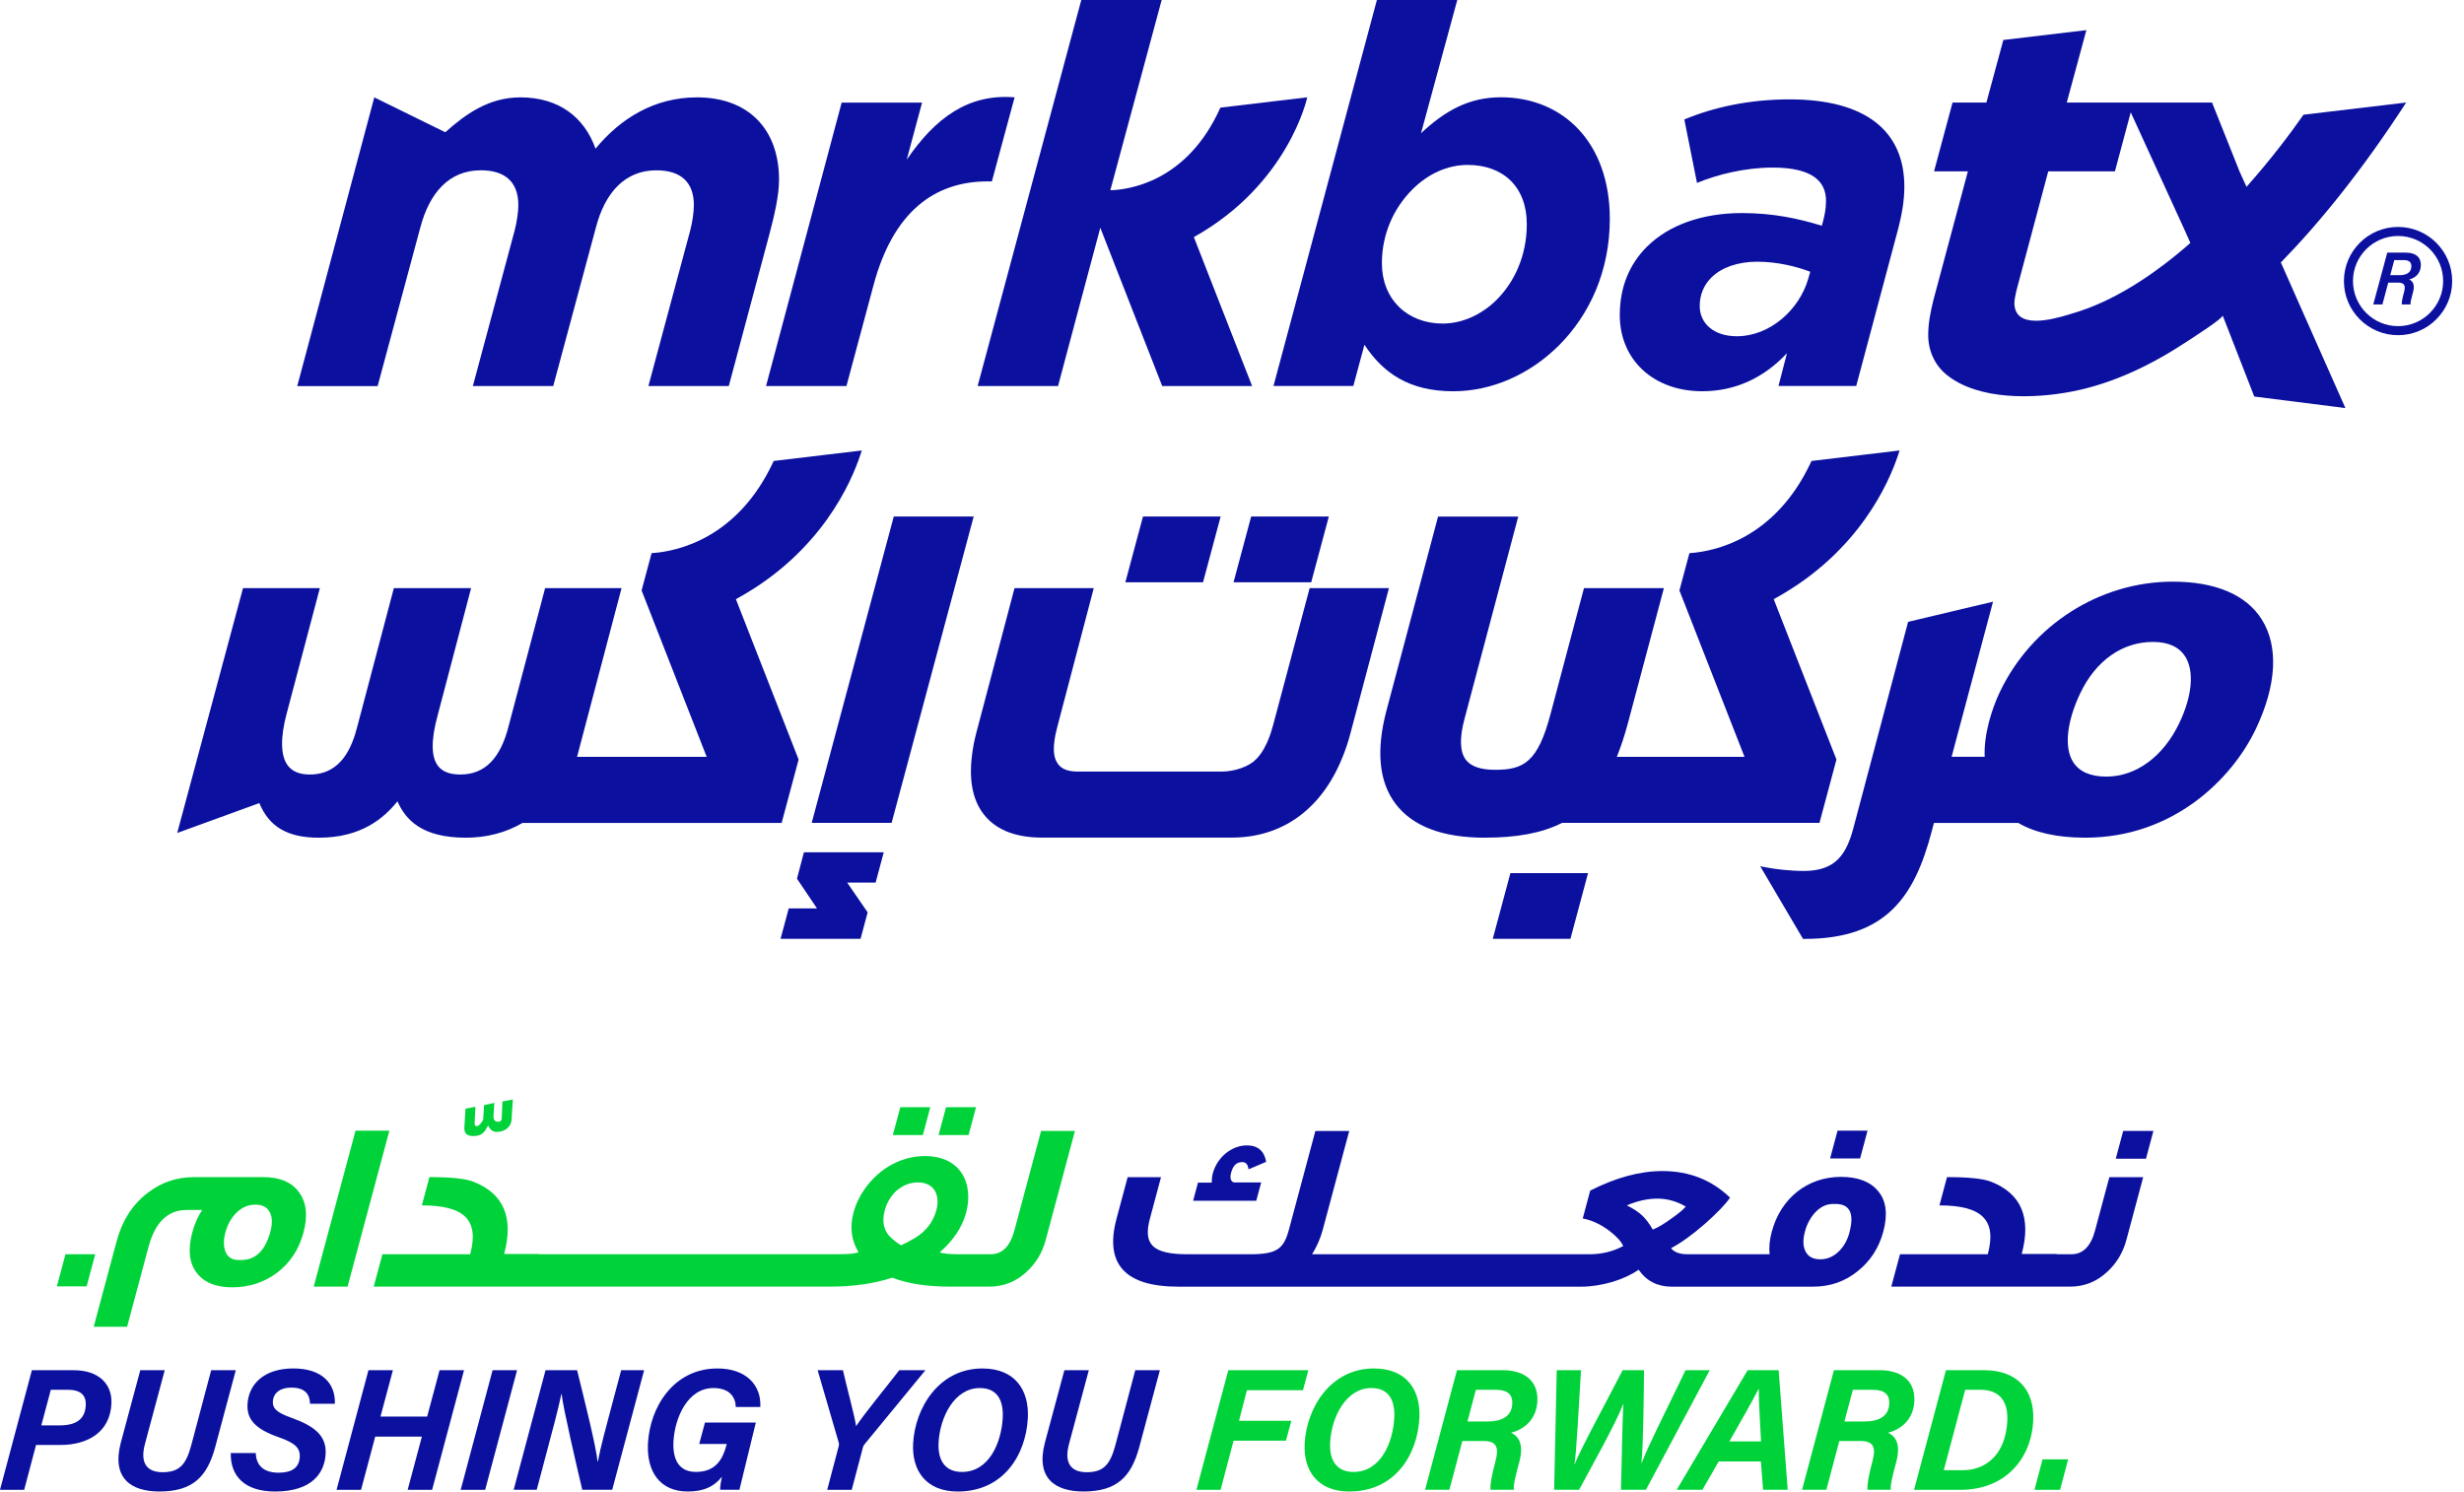 <svg width="185" height="112" viewBox="0 0 185 112" fill="none" xmlns="http://www.w3.org/2000/svg">
<path d="M4.917 94.182L4.269 96.595H6.504L7.15 94.182H4.917Z" fill="#00D339"/>
<path d="M19.741 88.391H14.568C13.26 88.391 12.1 88.788 11.07 89.588C9.952 90.44 9.171 91.658 8.753 93.218L7.036 99.628H9.543L11.154 93.618C11.645 91.784 12.602 90.858 14.017 90.858H15.179C14.843 91.368 14.602 91.929 14.437 92.545C14.102 93.799 14.196 94.798 14.741 95.541C15.285 96.285 16.183 96.668 17.435 96.668C18.687 96.668 19.819 96.303 20.796 95.577C21.775 94.833 22.442 93.836 22.788 92.545C23.125 91.295 23.011 90.296 22.454 89.533C21.913 88.77 20.998 88.389 19.745 88.389L19.741 88.391ZM20.302 92.476C19.919 93.909 19.183 94.617 18.112 94.617H17.93C17.421 94.617 17.08 94.399 16.911 93.944C16.778 93.562 16.772 93.11 16.923 92.545C17.074 91.984 17.333 91.495 17.708 91.111C18.134 90.677 18.61 90.459 19.172 90.459C19.735 90.459 20.08 90.659 20.278 91.075C20.453 91.438 20.453 91.911 20.302 92.474V92.476Z" fill="#00D339"/>
<path d="M26.693 84.905L23.555 96.613H26.096L29.234 84.905H26.693Z" fill="#00D339"/>
<path d="M35.506 85.307C36.122 85.307 36.356 85.107 36.646 84.507C36.795 84.834 37.005 84.997 37.278 84.997C37.878 84.997 38.273 84.671 38.383 84.253C38.408 84.161 38.42 84.053 38.416 83.926L38.508 82.564L37.725 82.709L37.67 83.926C37.68 83.963 37.666 84.016 37.655 84.053C37.623 84.179 37.551 84.234 37.407 84.234C37.188 84.234 37.035 84.126 37.052 83.8L37.115 82.819L36.346 82.984L36.287 83.945C36.289 83.998 36.271 84.071 36.256 84.126C36.262 84.108 36.032 84.561 35.777 84.561C35.687 84.561 35.634 84.487 35.636 84.342L35.696 83.109L34.949 83.253L34.865 84.65C34.839 85.089 35.053 85.305 35.508 85.305L35.506 85.307Z" fill="#00D339"/>
<path d="M69.848 83.143H67.597L67.036 85.231H69.29L69.848 83.143Z" fill="#00D339"/>
<path d="M73.281 83.143H71.03L70.469 85.231H72.72L73.281 83.143Z" fill="#00D339"/>
<path d="M78.165 84.921L76.16 92.402C75.844 93.581 75.246 94.182 74.394 94.182H72.01C71.229 94.182 70.754 94.127 70.56 94.035C71.58 93.146 72.246 92.147 72.54 91.056C72.66 90.603 72.716 90.132 72.691 89.677C72.601 87.915 71.392 86.808 69.449 86.808C67.505 86.808 65.721 87.915 64.666 89.677C64.399 90.13 64.201 90.601 64.081 91.056C63.789 92.147 63.92 93.146 64.462 94.035C64.238 94.125 63.734 94.182 62.935 94.182H40.479L40.483 94.164H37.851C38.585 91.423 37.814 89.624 35.546 88.735C34.936 88.498 33.839 88.39 32.242 88.39L31.673 90.513C34.906 90.513 35.985 91.639 35.303 94.182H28.712L28.06 96.615H62.28C64.042 96.615 65.606 96.397 66.999 95.942C68.149 96.395 69.6 96.615 71.359 96.615H74.27C75.34 96.615 76.274 96.252 77.072 95.508C77.769 94.871 78.257 94.072 78.513 93.112L80.708 84.923H78.165V84.921ZM70.301 90.878C70.062 91.766 69.532 92.457 68.688 92.965C68.323 93.183 67.982 93.366 67.652 93.509C67.401 93.364 67.16 93.183 66.926 92.965C66.355 92.457 66.194 91.766 66.432 90.878C66.583 90.314 66.879 89.824 67.295 89.424C67.788 89.008 68.319 88.788 68.918 88.788C70.136 88.788 70.609 89.732 70.301 90.878Z" fill="#00D339"/>
<path d="M94.69 88.788H92.638C92.389 88.698 92.33 88.443 92.438 88.044C92.579 87.517 92.848 87.263 93.266 87.263C93.537 87.263 93.709 87.444 93.737 87.807L95.067 87.244C94.924 86.426 94.435 86.008 93.619 86.008C92.475 86.008 91.384 86.9 91.058 88.113C91.005 88.315 90.978 88.549 90.982 88.804H89.946L89.581 90.166H94.321L94.692 88.786L94.69 88.788Z" fill="#0B109F"/>
<path d="M140.216 84.905H137.965L137.406 86.992H139.658L140.216 84.905Z" fill="#0B109F"/>
<path d="M138.232 88.372C135.708 88.372 133.701 89.971 133.026 92.494C132.865 93.091 132.806 93.656 132.865 94.183H126.704C126.123 94.183 125.707 94.036 125.464 93.728C126.225 93.328 127.079 92.712 128.052 91.858C128.931 91.076 129.563 90.422 129.894 89.932C128.523 88.607 126.832 87.936 124.818 87.936C123.129 87.936 121.31 88.425 119.393 89.406L118.834 91.497C119.509 91.623 120.172 91.931 120.806 92.404C121.332 92.804 121.703 93.185 121.875 93.567C121.092 93.985 120.237 94.184 119.348 94.184H98.512C98.862 93.62 99.13 93.022 99.311 92.351L101.302 84.926H98.76L96.78 92.314C96.391 93.766 95.897 94.184 93.864 94.184H89.18C86.547 94.184 85.815 93.457 86.335 91.515L87.171 88.393H84.666L83.83 91.515C82.921 94.909 84.46 96.618 88.472 96.618H118.734C119.478 96.618 120.255 96.491 121.083 96.254C121.854 96.018 122.501 95.71 123.033 95.347C123.62 96.199 124.455 96.618 125.507 96.618H136.134C137.386 96.618 138.506 96.236 139.454 95.473C140.421 94.709 141.071 93.711 141.402 92.478C141.746 91.189 141.62 90.173 141.028 89.463C140.443 88.737 139.505 88.374 138.232 88.374V88.372ZM123.262 91.24C122.998 91.005 122.629 90.75 122.148 90.514C122.949 90.169 123.718 90.006 124.444 90.006C125.17 90.006 125.898 90.206 126.571 90.603C126.335 90.877 125.968 91.168 125.501 91.495C124.979 91.876 124.501 92.168 124.096 92.331C123.81 91.839 123.525 91.476 123.262 91.24ZM138.859 92.547C138.708 93.112 138.459 93.564 138.084 93.946C137.663 94.364 137.192 94.564 136.666 94.564C136.103 94.564 135.726 94.346 135.532 93.909C135.361 93.53 135.361 93.057 135.522 92.459C135.663 91.931 135.916 91.46 136.254 91.079C136.666 90.626 137.123 90.406 137.633 90.406H137.814C138.885 90.406 139.24 91.113 138.855 92.547H138.859Z" fill="#0B109F"/>
<path d="M157.3 92.402C156.984 93.581 156.387 94.183 155.534 94.183H154.421L154.425 94.164H151.792C152.526 91.423 151.755 89.624 149.487 88.735C148.878 88.499 147.783 88.391 146.184 88.391L145.615 90.514C148.847 90.514 149.926 91.639 149.245 94.183H142.654L142.001 96.615H155.424C156.479 96.615 157.41 96.252 158.208 95.508C158.905 94.872 159.393 94.072 159.65 93.112L160.914 88.393H158.373L157.298 92.404L157.3 92.402Z" fill="#0B109F"/>
<path d="M159.413 84.921L158.854 87.01H161.122L161.681 84.921H159.413Z" fill="#0B109F"/>
<path d="M163.137 43.677C157.649 43.677 152.551 46.93 150.15 51.963C149.539 53.248 148.935 55.169 149.013 56.829H146.529L149.639 45.182L143.263 46.694L139.164 62.146C138.632 64.154 137.825 65.401 135.44 65.401C134.425 65.401 133.299 65.27 132.634 65.139L132.159 65.046L135.373 70.503H135.498C141.648 70.503 143.757 67.281 145.03 62.446L145.203 61.793H151.531C152.777 62.521 154.435 62.894 156.497 62.902H156.572C163.143 62.902 167.571 58.516 169.367 54.745C170.934 51.462 171.093 48.537 169.814 46.512C168.643 44.658 166.335 43.677 163.135 43.677H163.137ZM163.621 54.302C162.421 56.815 160.376 58.316 158.147 58.316C156.95 58.316 156.111 57.947 155.653 57.221C154.965 56.132 155.167 54.196 156.193 52.047C157.358 49.604 159.346 48.203 161.646 48.203C162.795 48.203 163.61 48.574 164.073 49.308C164.762 50.399 164.593 52.267 163.622 54.302H163.621Z" fill="#0B109F"/>
<path d="M92.616 43.724H98.447L99.77 38.787H93.938L92.616 43.724Z" fill="#0B109F"/>
<path d="M84.493 43.724H90.324L91.647 38.787H85.817L84.493 43.724Z" fill="#0B109F"/>
<path d="M67.105 38.787L60.944 61.791H66.944L73.105 38.787H67.105Z" fill="#0B109F"/>
<path d="M136.608 61.791L137.883 57.035L133.172 44.993L133.417 44.856C139.584 41.407 141.835 36.221 142.517 34.151L142.623 33.827L136.011 34.614L135.96 34.724C133.278 40.431 128.798 41.381 126.997 41.524L126.844 41.536L126.093 44.338L130.98 56.831H121.393C121.703 56.06 121.984 55.216 122.235 54.27L124.927 44.163H118.927L116.423 53.591C115.47 57.219 114.414 57.806 112.254 57.806C111.174 57.806 110.433 57.553 110.056 57.051C109.603 56.452 109.571 55.41 109.964 53.952L113.992 38.789H107.972L104.101 53.34C103.304 56.35 103.532 58.712 104.78 60.359C106.057 62.048 108.306 62.902 111.465 62.902C113.867 62.902 115.758 62.564 117.279 61.791H136.611H136.608Z" fill="#0B109F"/>
<path d="M98.33 44.161L95.603 54.388C95.55 54.588 95.489 54.796 95.424 55.002L95.374 55.141C95.352 55.204 95.33 55.267 95.313 55.32C95.201 55.63 95.058 55.938 94.891 56.234C94.71 56.55 94.51 56.817 94.294 57.027C93.774 57.563 92.709 57.939 91.7 57.939H80.921C80.053 57.939 79.535 57.678 79.286 57.109C79.194 56.923 79.141 56.678 79.127 56.385C79.117 56.093 79.137 55.789 79.186 55.495C79.2 55.428 79.213 55.361 79.223 55.296L79.243 55.175C79.288 54.961 79.337 54.755 79.39 54.555L82.121 44.163H76.172L73.323 54.949C73.154 55.589 73.037 56.187 72.978 56.723C72.725 58.716 73.074 60.268 74.016 61.336C74.928 62.37 76.347 62.896 78.232 62.896H92.479C96.276 62.896 99.225 60.761 100.785 56.886C101.009 56.348 101.209 55.752 101.381 55.112L104.283 44.163H98.334L98.33 44.161Z" fill="#0B109F"/>
<path d="M58.687 61.791L59.961 57.035L55.252 44.993L55.497 44.856C61.662 41.407 63.916 36.221 64.597 34.151L64.703 33.827L58.091 34.614L58.04 34.724C55.359 40.431 50.878 41.381 49.075 41.524L48.922 41.536L48.172 44.338L53.058 56.831H43.326L46.667 44.163H40.928L38.185 54.533C37.569 56.972 36.384 58.159 34.563 58.159C33.768 58.159 33.219 57.947 32.885 57.512C32.375 56.848 32.355 55.608 32.83 53.827L35.371 44.163H29.571L26.832 54.537C26.436 56.091 25.635 58.159 23.255 58.159C22.506 58.159 21.956 57.937 21.617 57.496C21.064 56.774 21.032 55.42 21.525 53.574L24.015 44.163H18.246L13.305 62.55L19.47 60.304C20.216 62.099 21.605 62.904 23.94 62.904C27.14 62.904 28.834 61.424 29.842 60.17C30.433 61.512 31.624 62.904 34.975 62.904C36.541 62.904 37.979 62.525 39.233 61.793H58.687V61.791Z" fill="#0B109F"/>
<path d="M112.079 70.499H117.91L119.233 65.562H113.403L112.079 70.499Z" fill="#0B109F"/>
<path d="M59.837 65.98L61.342 68.213H59.219L58.605 70.499H64.611L65.144 68.509L63.608 66.275H65.743L66.353 63.998H60.361L59.837 65.98Z" fill="#0B109F"/>
<path d="M31.573 17.035C32.248 14.494 33.716 12.787 36.098 12.787C37.964 12.787 38.917 13.7 38.917 15.407C38.917 15.923 38.798 16.717 38.639 17.314L35.503 28.988H41.537L44.753 17.037C45.428 14.496 46.897 12.789 49.279 12.789C51.145 12.789 52.097 13.703 52.097 15.409C52.097 15.925 51.979 16.719 51.82 17.316L48.683 28.989H54.718L57.775 17.555C58.132 16.205 58.491 14.696 58.491 13.505C58.491 9.654 56.147 7.311 52.336 7.311C49.12 7.311 46.579 8.9 44.713 11.163C43.879 8.82 41.974 7.311 39.074 7.311C36.692 7.311 34.944 8.582 33.435 9.932L28.102 7.311L22.318 28.992H28.353L31.569 17.041L31.573 17.035Z" fill="#0B109F"/>
<path d="M63.552 28.988L65.577 21.444C67.046 15.923 70.143 13.621 74.153 13.621H74.471L76.178 7.307C72.684 7.03 70.223 8.857 68.078 11.991L69.23 7.705H63.193L57.516 28.988H63.55H63.552Z" fill="#0B109F"/>
<path d="M101.609 28.983L102.443 25.888C103.832 27.992 105.777 29.381 109.114 29.381C112.012 29.381 114.871 28.111 117.055 25.927C119.358 23.624 120.867 20.328 120.867 16.437C120.867 10.68 117.332 7.305 112.687 7.305C110.305 7.305 108.518 8.298 106.691 10.005L109.414 0H103.379L95.615 28.985H101.611L101.609 28.983ZM106.057 14.212C107.209 13.06 108.677 12.385 110.186 12.385C112.887 12.385 114.634 14.053 114.634 16.833C114.634 19.176 113.721 21.16 112.371 22.511C111.259 23.622 109.789 24.297 108.32 24.297C105.659 24.297 103.754 22.472 103.754 19.77C103.754 17.585 104.627 15.64 106.057 14.212Z" fill="#0B109F"/>
<path d="M127.815 29.379C130.317 29.379 132.461 28.347 134.168 26.52L133.531 28.981H139.368L142.505 17.229C142.782 16.156 142.98 15.124 142.98 14.012C142.98 9.844 140.082 7.462 134.363 7.462C131.345 7.462 128.645 8.057 126.461 8.971L127.413 13.735C128.961 13.099 131.027 12.583 133.091 12.583C136.068 12.583 137.1 13.615 137.1 15.085C137.1 15.721 136.982 16.197 136.862 16.674L136.782 16.951C134.994 16.396 133.089 15.999 130.786 15.999C127.848 15.999 125.307 16.872 123.64 18.54C122.37 19.81 121.615 21.517 121.615 23.661C121.615 26.995 124.118 29.379 127.809 29.379H127.815ZM128.49 20.842C129.244 20.088 130.476 19.651 131.945 19.651C133.413 19.651 134.883 20.008 135.915 20.406L135.756 20.96C135.081 23.263 132.897 25.249 130.397 25.249C128.69 25.249 127.617 24.297 127.617 22.986C127.617 22.113 127.935 21.397 128.49 20.842Z" fill="#0B109F"/>
<path d="M180.657 7.699L172.95 8.614C172.002 9.975 170.521 11.949 168.67 14.031L168.16 12.907L166.082 7.699H155.175L156.648 2.262L150.413 3.002L149.141 7.699H146.6L145.211 12.866H147.752L145.168 22.511C144.932 23.461 144.772 24.295 144.772 25.17C144.772 26.33 145.26 27.417 146.161 28.149C148.557 30.081 152.734 29.954 155.591 29.395C158.681 28.794 161.577 27.377 164.187 25.653C164.46 25.474 166.955 23.879 166.881 23.689L169.253 29.777L176.095 30.642L171.249 19.709C174.194 16.688 177.359 12.783 180.659 7.699H180.657ZM155.485 23.571C154.584 23.857 153.642 24.085 152.877 24.085C151.927 24.085 151.243 23.74 151.243 22.747C151.243 22.511 151.327 22.117 151.402 21.797L153.784 12.868H158.791L159.978 8.433L164.03 17.286L164.456 18.244C161.752 20.616 158.675 22.67 155.483 23.571H155.485Z" fill="#0B109F"/>
<path d="M79.439 28.988L81.187 22.435L82.612 17.102L87.26 28.988H94.01L89.636 17.804C96.771 13.813 98.15 7.307 98.15 7.307L91.628 8.082C89.122 13.682 84.719 14.249 83.365 14.286L87.219 0.002H81.184L73.402 28.988H79.437H79.439Z" fill="#0B109F"/>
<path d="M180.659 18.97H179.238L178.189 22.859H178.875L179.313 21.222H180.053C180.537 21.222 180.627 21.462 180.5 21.931C180.368 22.404 180.316 22.69 180.329 22.859H180.983C180.971 22.684 181.055 22.378 181.177 21.927C181.352 21.267 181.059 21.063 180.883 20.985C181.379 20.863 181.728 20.514 181.76 19.963C181.795 19.348 181.397 18.972 180.661 18.972L180.659 18.97ZM180.155 20.663H179.462L179.766 19.529H180.47C180.883 19.529 181.067 19.7 181.047 20.033C181.02 20.485 180.667 20.663 180.153 20.663H180.155Z" fill="#0B109F"/>
<path d="M180.049 17.041C177.808 17.041 175.984 18.864 175.984 21.105C175.984 23.347 177.808 25.17 180.049 25.17C182.29 25.17 184.113 23.347 184.113 21.105C184.113 18.864 182.29 17.041 180.049 17.041ZM180.049 24.491C178.181 24.491 176.664 22.971 176.664 21.105C176.664 19.239 178.183 17.72 180.049 17.72C181.915 17.72 183.434 19.239 183.434 21.105C183.434 22.971 181.915 24.491 180.049 24.491Z" fill="#0B109F"/>
<path d="M2.396 102.891H5.537C7.423 102.891 8.447 103.939 8.365 105.428C8.253 107.5 6.654 108.505 4.511 108.505H2.706L1.815 111.872H0L2.394 102.891H2.396ZM3.102 107.033H4.485C5.702 107.033 6.381 106.58 6.438 105.544C6.481 104.763 6.053 104.359 5.086 104.359H3.816L3.102 107.033Z" fill="#0B109F"/>
<path d="M12.368 102.891L10.882 108.43C10.49 109.888 11.049 110.55 12.213 110.55C13.461 110.55 13.961 109.984 14.348 108.57L15.856 102.891H17.703L16.143 108.715C15.542 110.893 14.471 111.998 11.967 111.998C9.852 111.998 8.357 111.02 9.075 108.313L10.533 102.891H12.368Z" fill="#0B109F"/>
<path d="M19.205 109.11C19.229 110.016 19.774 110.587 20.914 110.587C21.89 110.587 22.461 110.23 22.506 109.41C22.545 108.717 22.129 108.346 20.952 107.934C19.154 107.308 18.521 106.574 18.583 105.444C18.66 104 19.751 102.758 22.031 102.758C24.115 102.758 25.198 103.833 25.143 105.411H23.275C23.265 104.869 23.059 104.196 21.872 104.196C21.109 104.196 20.526 104.542 20.487 105.24C20.461 105.737 20.73 106.055 21.864 106.457C23.652 107.098 24.521 107.826 24.448 109.18C24.368 110.611 23.424 112 20.651 112C18.403 112 17.285 110.864 17.328 109.11H19.201H19.205Z" fill="#0B109F"/>
<path d="M27.662 102.891H29.499L28.567 106.374H32.071L33.003 102.891H34.84L32.444 111.872H30.608L31.675 107.879H28.172L27.107 111.872H25.27L27.664 102.891H27.662Z" fill="#0B109F"/>
<path d="M38.822 102.891L36.427 111.872H34.59L36.984 102.891H38.822Z" fill="#0B109F"/>
<path d="M38.566 111.87L40.961 102.888H43.328C43.846 104.985 44.754 108.605 44.866 109.749H44.889C45.078 108.717 45.508 107.126 45.902 105.654L46.64 102.888H48.362L45.965 111.87H43.718C43.271 109.979 42.272 105.696 42.17 104.685H42.146C41.913 105.815 41.479 107.426 41.05 109.035L40.298 111.87H38.565H38.566Z" fill="#0B109F"/>
<path d="M55.514 111.87H54.068C54.062 111.645 54.139 111.16 54.203 110.893C53.552 111.696 52.753 111.998 51.629 111.998C49.518 111.998 48.535 110.462 48.65 108.368C48.794 105.711 50.536 102.76 53.866 102.76C55.997 102.76 57.168 103.99 57.086 105.65H55.243C55.235 104.993 54.849 104.23 53.566 104.23C51.613 104.23 50.66 106.482 50.565 108.242C50.491 109.616 50.991 110.528 52.251 110.528C53.773 110.528 54.278 109.53 54.556 108.472L54.572 108.431H52.496L52.93 106.824H56.748L55.516 111.872L55.514 111.87Z" fill="#0B109F"/>
<path d="M62.108 111.87L62.969 108.609C63 108.507 63.004 108.419 62.971 108.321L61.389 102.891H63.289C63.591 104.239 64.119 106.117 64.278 107.09C64.909 106.143 66.516 104.19 67.517 102.891H69.481L64.937 108.419C64.87 108.495 64.817 108.572 64.784 108.707L63.95 111.872H62.104L62.108 111.87Z" fill="#0B109F"/>
<path d="M77.17 106.5C77.021 109.261 75.332 112 71.912 112C69.522 112 68.449 110.424 68.559 108.384C68.704 105.715 70.501 102.76 73.756 102.76C76.238 102.76 77.284 104.414 77.17 106.5ZM70.47 108.315C70.397 109.673 70.966 110.53 72.23 110.53C74.253 110.53 75.183 108.348 75.285 106.473C75.357 105.16 74.879 104.23 73.566 104.23C71.655 104.23 70.574 106.414 70.47 108.315Z" fill="#0B109F"/>
<path d="M81.75 102.891L80.263 108.43C79.87 109.888 80.431 110.55 81.595 110.55C82.843 110.55 83.343 109.984 83.73 108.57L85.237 102.891H87.085L85.525 108.715C84.923 110.893 83.853 111.998 81.348 111.998C79.234 111.998 77.739 111.02 78.457 108.313L79.915 102.891H81.75Z" fill="#0B109F"/>
<path d="M92.222 102.891H98.232L97.827 104.396H93.619L93.026 106.69H96.956L96.55 108.183H92.618L91.643 111.872H89.828L92.222 102.891Z" fill="#00D339"/>
<path d="M106.567 106.5C106.418 109.261 104.73 112 101.31 112C98.919 112 97.847 110.424 97.957 108.384C98.102 105.715 99.898 102.76 103.153 102.76C105.635 102.76 106.681 104.414 106.567 106.5ZM99.87 108.315C99.796 109.673 100.367 110.53 101.628 110.53C103.651 110.53 104.583 108.348 104.683 106.473C104.754 105.16 104.277 104.23 102.964 104.23C101.053 104.23 99.972 106.414 99.868 108.315H99.87Z" fill="#00D339"/>
<path d="M109.795 108.209L108.822 111.87H106.997L109.391 102.888H112.817C114.532 102.888 115.509 103.761 115.428 105.238C115.36 106.475 114.573 107.291 113.456 107.585C113.811 107.758 114.482 108.197 114.084 109.724C113.807 110.774 113.623 111.449 113.66 111.87H111.91C111.879 111.48 111.985 110.832 112.285 109.72C112.548 108.739 112.399 108.209 111.412 108.209H109.795ZM110.178 106.741H111.69C112.738 106.741 113.492 106.371 113.545 105.421C113.582 104.74 113.219 104.361 112.304 104.361H110.811L110.178 106.741Z" fill="#00D339"/>
<path d="M116.687 111.87L116.882 102.888H118.705C118.518 105.778 118.377 108.982 118.208 109.961H118.22C118.71 108.725 120.78 104.942 121.83 102.888H123.433C123.421 104.611 123.384 108.401 123.241 109.869H123.253C123.71 108.656 124.734 106.659 126.553 102.888H128.37L123.578 111.87H121.703C121.763 110.099 121.789 106.975 121.889 105.427H121.877C121.23 107.067 119.47 110.165 118.559 111.87H116.687Z" fill="#00D339"/>
<path d="M129.043 109.742L127.821 111.87H125.886L131.215 102.888H133.542L134.223 111.87H132.375L132.21 109.742H129.043ZM132.222 108.237C132.116 106.386 132.051 105.109 132.051 104.293H132.038C131.574 105.189 130.768 106.632 129.844 108.237H132.22H132.222Z" fill="#00D339"/>
<path d="M138.098 108.209L137.125 111.87H135.3L137.694 102.888H141.12C142.835 102.888 143.812 103.761 143.731 105.238C143.663 106.475 142.876 107.291 141.758 107.585C142.113 107.758 142.784 108.197 142.387 109.724C142.109 110.774 141.926 111.449 141.962 111.87H140.213C140.182 111.48 140.288 110.832 140.588 109.72C140.851 108.739 140.702 108.209 139.715 108.209H138.098ZM138.481 106.741H139.992C141.041 106.741 141.795 106.371 141.848 105.421C141.885 104.74 141.522 104.361 140.606 104.361H139.113L138.481 106.741Z" fill="#00D339"/>
<path d="M146.104 102.891H149.004C151.36 102.891 152.785 104.296 152.655 106.708C152.498 109.61 150.503 111.872 147.201 111.872H143.71L146.104 102.891ZM145.939 110.4H147.34C149.286 110.4 150.583 109.029 150.709 106.743C150.799 105.154 150.063 104.361 148.696 104.361H147.548L145.941 110.4H145.939Z" fill="#00D339"/>
<path d="M152.751 111.872L153.357 109.583H155.28L154.674 111.872H152.751Z" fill="#00D339"/>
</svg>
